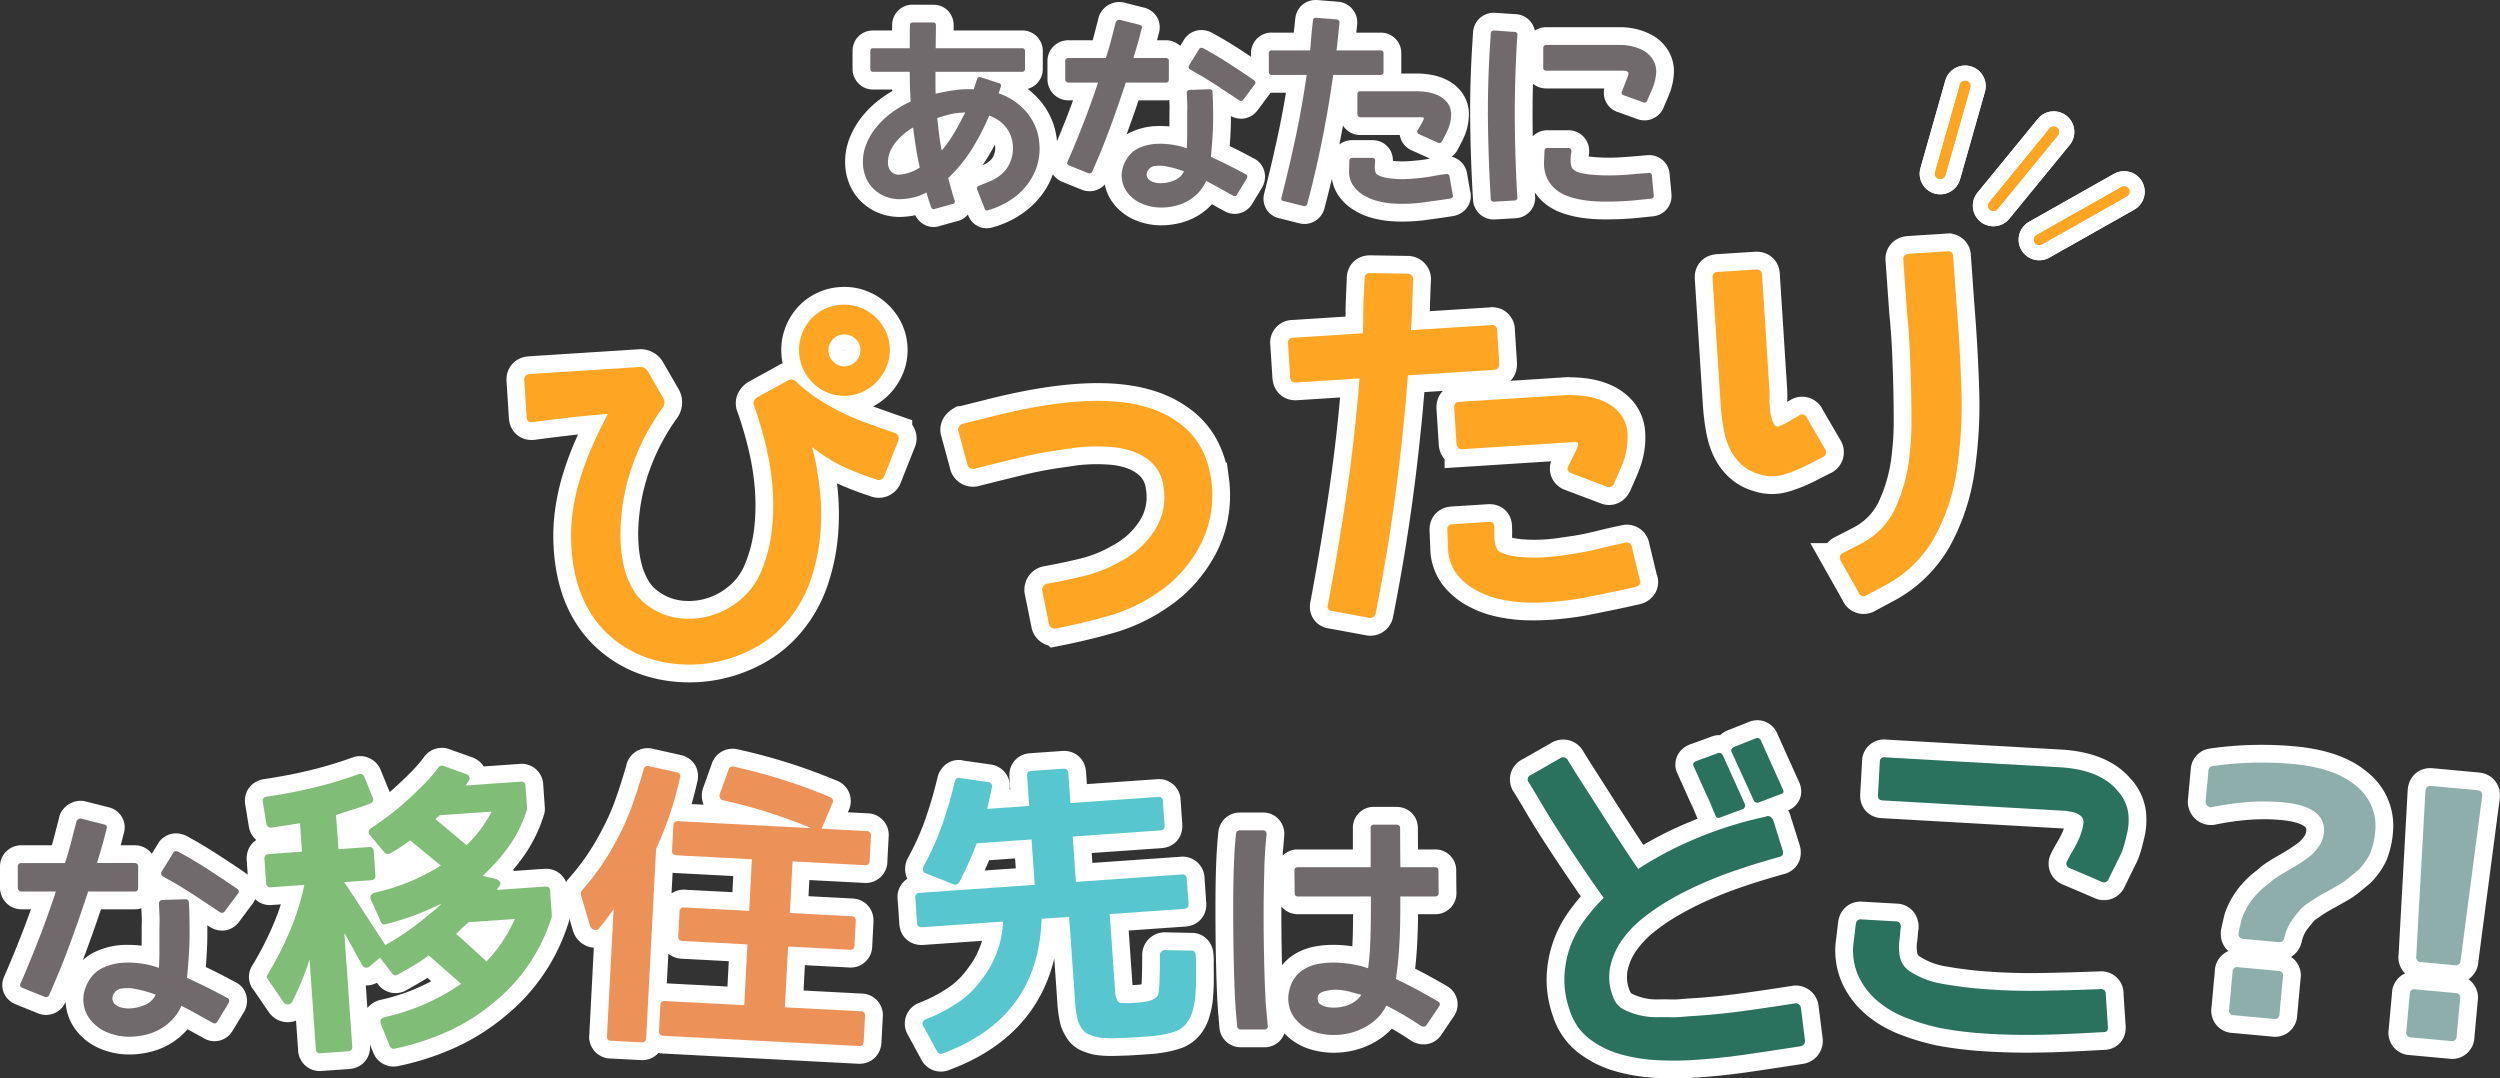 <svg xmlns="http://www.w3.org/2000/svg" width="492.744" height="212.547" viewBox="0 0 492.744 212.547">
  <rect x="0" y="0" width="492.744" height="212.547" fill="#333333" stroke="none"/>
  <g id="search_title" transform="translate(-200.782 -2952.626)">
    <g id="グループ_805" data-name="グループ 805">
      <g id="グループ_803" data-name="グループ 803">
        <path id="パス_1094" data-name="パス 1094" d="M377.834,3039.487l-2.751,6.928a1.12,1.12,0,0,1-1.626.684,53.236,53.236,0,0,1-6.662-2.586,31.771,31.771,0,0,1-5.942-3.794,58.047,58.047,0,0,1,1.531,8.613,45.1,45.1,0,0,1,.034,9.035,37.622,37.622,0,0,1-1.91,8.725,25.181,25.181,0,0,1-4.368,7.758,22.556,22.556,0,0,1-7.146,5.755,26.916,26.916,0,0,1-8.787,2.776,26.528,26.528,0,0,1-9.17-.358,22.125,22.125,0,0,1-8.368-3.71q-8.449-6.138-9.255-18.718a34.827,34.827,0,0,1,.241-7.021,41.832,41.832,0,0,1,1.495-6.7,57.925,57.925,0,0,1,2.42-6.435q1.393-3.138,3.014-6.218-1.736.111-3.9.322t-4.218.451q-2.054.242-3.818.462c-1.176.148-2.077.268-2.7.354q-1.291.229-1.371-1l-.463-7.231c-.049-.769.336-1.182,1.155-1.235l21.618-1.383a1.632,1.632,0,0,1,1.578.844l3.022,5.25a1.735,1.735,0,0,1-.029,1.817,45.383,45.383,0,0,0-5.771,10.787,41.81,41.81,0,0,0-2.521,11.667,34.945,34.945,0,0,0-.043,4.431,24.876,24.876,0,0,0,.66,4.64,16.509,16.509,0,0,0,1.69,4.284,10.112,10.112,0,0,0,3.046,3.361,13.009,13.009,0,0,0,6.217,2.434,15.643,15.643,0,0,0,6.423-.591,16.041,16.041,0,0,0,5.678-3.158,14.136,14.136,0,0,0,3.906-5.332,29.6,29.6,0,0,0,2.137-8.013,43.485,43.485,0,0,0,.191-8.36,52.968,52.968,0,0,0-1.3-8.411,78.1,78.1,0,0,0-2.323-7.946,1.142,1.142,0,0,1-.062-.976,1.953,1.953,0,0,1,.607-.729l5.96-3.284a1.377,1.377,0,0,1,1.83.245,29.385,29.385,0,0,0,4.357,3.425,46.96,46.96,0,0,0,4.631,2.607,49.134,49.134,0,0,0,4.925,2.081q2.564.922,5.384,1.905A1.114,1.114,0,0,1,377.834,3039.487Zm-1.685-18.4a8.368,8.368,0,0,1-.5,3.48,9.38,9.38,0,0,1-4.5,5.116,8.387,8.387,0,0,1-3.388.942,8.548,8.548,0,0,1-3.552-.5,8.948,8.948,0,0,1-2.945-1.771,9.2,9.2,0,0,1-2.062-2.736,8.754,8.754,0,0,1-.907-3.39,8.934,8.934,0,0,1,.462-3.55,9.252,9.252,0,0,1,1.7-2.977,8.513,8.513,0,0,1,2.7-2.095,8.935,8.935,0,0,1,3.462-.913,8.771,8.771,0,0,1,3.478.468,8.943,8.943,0,0,1,2.979,1.734,9.454,9.454,0,0,1,2.134,2.73A8.561,8.561,0,0,1,376.149,3021.083Zm-5.784.37a2.951,2.951,0,0,0-1.081-2.144,3.124,3.124,0,0,0-2.3-.761,3.094,3.094,0,0,0-2.91,3.307A3.162,3.162,0,0,0,365.12,3024a2.9,2.9,0,0,0,2.267.834,3.016,3.016,0,0,0,2.179-1.119A3.113,3.113,0,0,0,370.365,3021.453Z" fill="none" stroke="#fff" stroke-width="7"/>
        <path id="パス_1095" data-name="パス 1095" d="M429.038,3069.389a32.63,32.63,0,0,1-9.544,4.565q-5.026,1.447-10.475,2.522a1.174,1.174,0,0,1-1.515-.992l-1.274-6.306a1.2,1.2,0,0,1,1.064-1.521q3.73-.673,7.341-1.559a27.151,27.151,0,0,0,7.042-2.846,17.651,17.651,0,0,0,6.918-6.467,12.087,12.087,0,0,0,1.506-8.227,7.612,7.612,0,0,0-2.027-4.445,10.346,10.346,0,0,0-3.822-2.44,16.8,16.8,0,0,0-4.744-.967,37.153,37.153,0,0,0-4.72-.026q-1.592.1-2.885.3t-2.157.319a79.765,79.765,0,0,0-7.854,1.482q-3.9.939-7.754,1.912l-1.143.291a1.169,1.169,0,0,1-1.588-.989l-1.709-6.277a1.037,1.037,0,0,1,.085-.95,2.148,2.148,0,0,1,.686-.624l.144-.01,5.5-1.368.145-.01a.293.293,0,0,1,.212-.086q12.787-3.213,21.693-3.02t14.292,3.84q5.985,3.9,7.072,11.816a22.2,22.2,0,0,1-.065,6.356,20.612,20.612,0,0,1-1.871,5.928,25.777,25.777,0,0,1-3.542,5.344A24.843,24.843,0,0,1,429.038,3069.389Z" fill="none" stroke="#fff" stroke-width="7"/>
        <path id="パス_1096" data-name="パス 1096" d="M495.858,3017.709l.416,6.508q.08,1.228-1.006,1.3l-16.99,1.086q-.909,11.892-2.456,23.46t-3.906,23.479a1.052,1.052,0,0,1-1.179.874l-7.272-1.35q-1.239-.066-.951-1.246,2.112-11.241,3.73-22.27t2.491-22.337l-12.508.8q-1.084.071-1.163-1.158l-.416-6.508a.962.962,0,0,1,1.015-1.155l13.737-.878q.092-1.967.089-3.708t.094-3.635l.145-3.421c0-.774.411-1.14,1.237-1.1l7.266.116a1.094,1.094,0,0,1,1.091,1.163q-.129,2.553-.189,4.987t-.262,4.988L494.7,3016.7A.959.959,0,0,1,495.858,3017.709Zm26.539,42.658,1.582,6.578a.794.794,0,0,1-.05.91,1.381,1.381,0,0,1-.734.446q-2.648.606-5.227,1.134t-5.232,1.06q-2.655.46-5.327.7a49.586,49.586,0,0,1-5.358.2,29.012,29.012,0,0,1-5.3-.6,18.132,18.132,0,0,1-5.017-1.821,12.132,12.132,0,0,1-3.875-3.273,8.754,8.754,0,0,1-1.671-5.12l-.144-3.4q-.075-1.156,1.01-1.226l7.157-.457c.77-.05,1.134.315,1.087,1.091.027.434.032.9.015,1.378a8.033,8.033,0,0,0,.1,1.518,5.768,5.768,0,0,0,.329,1.177,1.234,1.234,0,0,0,.663.72,6.379,6.379,0,0,0,2.08.739,21.323,21.323,0,0,0,2.2.295,33.424,33.424,0,0,0,5.153,0q2.529-.2,5.112-.653a51.256,51.256,0,0,0,5.09-1.015q2.5-.63,5.079-1.159A.983.983,0,0,1,522.4,3060.367Zm-.864-22.595a13.976,13.976,0,0,1-.606,5.267q-.429,1.261-.967,2.493t-1.047,2.355q-.515,1.05-1.409.67l-7.067-2.669a.944.944,0,0,1-.527-1.417l1.415-2.851q.634-1.418.473-1.7a1.8,1.8,0,0,0-.882-.161l-.867.055-.724.046-20.315,1.3a.941.941,0,0,1-.855-.308,1.354,1.354,0,0,1-.3-.779l-.448-7.013q-.075-1.156,1.01-1.226l20.316-1.3a23.572,23.572,0,0,1,4,.108,14.082,14.082,0,0,1,3.986,1.014,8.947,8.947,0,0,1,3.193,2.264A6.883,6.883,0,0,1,521.533,3037.772Z" fill="none" stroke="#fff" stroke-width="7"/>
        <path id="パス_1097" data-name="パス 1097" d="M556.926,3035l3.589,6.159a1.061,1.061,0,0,1-.41,1.551q-.843.417-1.582.791t-1.371.705a29.407,29.407,0,0,1-4.74,1.937,8.107,8.107,0,0,1-5.162-.143,8.284,8.284,0,0,1-3.239-1.825,10.073,10.073,0,0,1-2.1-2.734,13.564,13.564,0,0,1-1.188-3.262,29.194,29.194,0,0,1-.586-3.484c-.1-.816-.176-1.623-.227-2.418s-.1-1.529-.142-2.2l-1.451-22.7q-.07-1.085,1.087-1.159l7.447-.477q1.155-.072,1.226,1.012l1.452,22.7c.019.289.029.651.033,1.087s-.005.872-.025,1.309c.027.433.056.88.085,1.337a6.068,6.068,0,0,0,.23,1.328q.537,2.725,1.73,2.067a17.1,17.1,0,0,0,1.9-.957l1.891-1.1A1,1,0,0,1,556.926,3035Zm28.817-31.823.72,10.116q.339,4.191.57,8.349t.354,8.36q.118,4.133-.14,8.032t-.823,7.566a39.6,39.6,0,0,1-4.493,13.172,24.086,24.086,0,0,1-9.889,9.381l-3.369,1.813a1.036,1.036,0,0,1-1.561-.555l-3.519-6.234a1.231,1.231,0,0,1-.164-.862.96.96,0,0,1,.573-.689l3.372-1.74a14.764,14.764,0,0,0,6.857-6.864,32.556,32.556,0,0,0,2.911-10.676,55.052,55.052,0,0,0,.386-6.449q.006-3.3-.08-6.928t-.251-7.317q-.164-3.692-.561-7.658l-.725-10.188q-.07-1.086,1.159-1.164l7.52-.481A.96.96,0,0,1,585.743,3003.178Z" fill="none" stroke="#fff" stroke-width="7"/>
      </g>
      <g id="グループ_804" data-name="グループ 804">
        <path id="パス_1098" data-name="パス 1098" d="M377.834,3039.487l-2.751,6.928a1.12,1.12,0,0,1-1.626.684,53.236,53.236,0,0,1-6.662-2.586,31.771,31.771,0,0,1-5.942-3.794,58.047,58.047,0,0,1,1.531,8.613,45.1,45.1,0,0,1,.034,9.035,37.622,37.622,0,0,1-1.91,8.725,25.181,25.181,0,0,1-4.368,7.758,22.556,22.556,0,0,1-7.146,5.755,26.916,26.916,0,0,1-8.787,2.776,26.528,26.528,0,0,1-9.17-.358,22.125,22.125,0,0,1-8.368-3.71q-8.449-6.138-9.255-18.718a34.827,34.827,0,0,1,.241-7.021,41.832,41.832,0,0,1,1.495-6.7,57.925,57.925,0,0,1,2.42-6.435q1.393-3.138,3.014-6.218-1.736.111-3.9.322t-4.218.451q-2.054.242-3.818.462c-1.176.148-2.077.268-2.7.354q-1.291.229-1.371-1l-.463-7.231c-.049-.769.336-1.182,1.155-1.235l21.618-1.383a1.632,1.632,0,0,1,1.578.844l3.022,5.25a1.735,1.735,0,0,1-.029,1.817,45.383,45.383,0,0,0-5.771,10.787,41.81,41.81,0,0,0-2.521,11.667,34.945,34.945,0,0,0-.043,4.431,24.876,24.876,0,0,0,.66,4.64,16.509,16.509,0,0,0,1.69,4.284,10.112,10.112,0,0,0,3.046,3.361,13.009,13.009,0,0,0,6.217,2.434,15.643,15.643,0,0,0,6.423-.591,16.041,16.041,0,0,0,5.678-3.158,14.136,14.136,0,0,0,3.906-5.332,29.6,29.6,0,0,0,2.137-8.013,43.485,43.485,0,0,0,.191-8.36,52.968,52.968,0,0,0-1.3-8.411,78.1,78.1,0,0,0-2.323-7.946,1.142,1.142,0,0,1-.062-.976,1.953,1.953,0,0,1,.607-.729l5.96-3.284a1.377,1.377,0,0,1,1.83.245,29.385,29.385,0,0,0,4.357,3.425,46.96,46.96,0,0,0,4.631,2.607,49.134,49.134,0,0,0,4.925,2.081q2.564.922,5.384,1.905A1.114,1.114,0,0,1,377.834,3039.487Zm-1.685-18.4a8.368,8.368,0,0,1-.5,3.48,9.38,9.38,0,0,1-4.5,5.116,8.387,8.387,0,0,1-3.388.942,8.548,8.548,0,0,1-3.552-.5,8.948,8.948,0,0,1-2.945-1.771,9.2,9.2,0,0,1-2.062-2.736,8.754,8.754,0,0,1-.907-3.39,8.934,8.934,0,0,1,.462-3.55,9.252,9.252,0,0,1,1.7-2.977,8.513,8.513,0,0,1,2.7-2.095,8.935,8.935,0,0,1,3.462-.913,8.771,8.771,0,0,1,3.478.468,8.943,8.943,0,0,1,2.979,1.734,9.454,9.454,0,0,1,2.134,2.73A8.561,8.561,0,0,1,376.149,3021.083Zm-5.784.37a2.951,2.951,0,0,0-1.081-2.144,3.124,3.124,0,0,0-2.3-.761,3.094,3.094,0,0,0-2.91,3.307A3.162,3.162,0,0,0,365.12,3024a2.9,2.9,0,0,0,2.267.834,3.016,3.016,0,0,0,2.179-1.119A3.113,3.113,0,0,0,370.365,3021.453Z" fill="#ffa524"/>
        <path id="パス_1099" data-name="パス 1099" d="M429.038,3069.389a32.63,32.63,0,0,1-9.544,4.565q-5.026,1.447-10.475,2.522a1.174,1.174,0,0,1-1.515-.992l-1.274-6.306a1.2,1.2,0,0,1,1.064-1.521q3.73-.673,7.341-1.559a27.151,27.151,0,0,0,7.042-2.846,17.651,17.651,0,0,0,6.918-6.467,12.087,12.087,0,0,0,1.506-8.227,7.612,7.612,0,0,0-2.027-4.445,10.346,10.346,0,0,0-3.822-2.44,16.8,16.8,0,0,0-4.744-.967,37.153,37.153,0,0,0-4.72-.026q-1.592.1-2.885.3t-2.157.319a79.765,79.765,0,0,0-7.854,1.482q-3.9.939-7.754,1.912l-1.143.291a1.169,1.169,0,0,1-1.588-.989l-1.709-6.277a1.037,1.037,0,0,1,.085-.95,2.148,2.148,0,0,1,.686-.624l.144-.01,5.5-1.368.145-.01a.293.293,0,0,1,.212-.086q12.787-3.213,21.693-3.02t14.292,3.84q5.985,3.9,7.072,11.816a22.2,22.2,0,0,1-.065,6.356,20.612,20.612,0,0,1-1.871,5.928,25.777,25.777,0,0,1-3.542,5.344A24.843,24.843,0,0,1,429.038,3069.389Z" fill="#ffa524"/>
        <path id="パス_1100" data-name="パス 1100" d="M495.858,3017.709l.416,6.508q.08,1.228-1.006,1.3l-16.99,1.086q-.909,11.892-2.456,23.46t-3.906,23.479a1.052,1.052,0,0,1-1.179.874l-7.272-1.35q-1.239-.066-.951-1.246,2.112-11.241,3.73-22.27t2.491-22.337l-12.508.8q-1.084.071-1.163-1.158l-.416-6.508a.962.962,0,0,1,1.015-1.155l13.737-.878q.092-1.967.089-3.708t.094-3.635l.145-3.421c0-.774.411-1.14,1.237-1.1l7.266.116a1.094,1.094,0,0,1,1.091,1.163q-.129,2.553-.189,4.987t-.262,4.988L494.7,3016.7A.959.959,0,0,1,495.858,3017.709Zm26.539,42.658,1.582,6.578a.794.794,0,0,1-.05.91,1.381,1.381,0,0,1-.734.446q-2.648.606-5.227,1.134t-5.232,1.06q-2.655.46-5.327.7a49.586,49.586,0,0,1-5.358.2,29.012,29.012,0,0,1-5.3-.6,18.132,18.132,0,0,1-5.017-1.821,12.132,12.132,0,0,1-3.875-3.273,8.754,8.754,0,0,1-1.671-5.12l-.144-3.4q-.075-1.156,1.01-1.226l7.157-.457c.77-.05,1.134.315,1.087,1.091.027.434.032.9.015,1.378a8.033,8.033,0,0,0,.1,1.518,5.768,5.768,0,0,0,.329,1.177,1.234,1.234,0,0,0,.663.72,6.379,6.379,0,0,0,2.08.739,21.323,21.323,0,0,0,2.2.295,33.424,33.424,0,0,0,5.153,0q2.529-.2,5.112-.653a51.256,51.256,0,0,0,5.09-1.015q2.5-.63,5.079-1.159A.983.983,0,0,1,522.4,3060.367Zm-.864-22.595a13.976,13.976,0,0,1-.606,5.267q-.429,1.261-.967,2.493t-1.047,2.355q-.515,1.05-1.409.67l-7.067-2.669a.944.944,0,0,1-.527-1.417l1.415-2.851q.634-1.418.473-1.7a1.8,1.8,0,0,0-.882-.161l-.867.055-.724.046-20.315,1.3a.941.941,0,0,1-.855-.308,1.354,1.354,0,0,1-.3-.779l-.448-7.013q-.075-1.156,1.01-1.226l20.316-1.3a23.572,23.572,0,0,1,4,.108,14.082,14.082,0,0,1,3.986,1.014,8.947,8.947,0,0,1,3.193,2.264A6.883,6.883,0,0,1,521.533,3037.772Z" fill="#ffa524"/>
        <path id="パス_1101" data-name="パス 1101" d="M556.926,3035l3.589,6.159a1.061,1.061,0,0,1-.41,1.551q-.843.417-1.582.791t-1.371.705a29.407,29.407,0,0,1-4.74,1.937,8.107,8.107,0,0,1-5.162-.143,8.284,8.284,0,0,1-3.239-1.825,10.073,10.073,0,0,1-2.1-2.734,13.564,13.564,0,0,1-1.188-3.262,29.194,29.194,0,0,1-.586-3.484c-.1-.816-.176-1.623-.227-2.418s-.1-1.529-.142-2.2l-1.451-22.7q-.07-1.085,1.087-1.159l7.447-.477q1.155-.072,1.226,1.012l1.452,22.7c.019.289.029.651.033,1.087s-.005.872-.025,1.309c.027.433.056.88.085,1.337a6.068,6.068,0,0,0,.23,1.328q.537,2.725,1.73,2.067a17.1,17.1,0,0,0,1.9-.957l1.891-1.1A1,1,0,0,1,556.926,3035Zm28.817-31.823.72,10.116q.339,4.191.57,8.349t.354,8.36q.118,4.133-.14,8.032t-.823,7.566a39.6,39.6,0,0,1-4.493,13.172,24.086,24.086,0,0,1-9.889,9.381l-3.369,1.813a1.036,1.036,0,0,1-1.561-.555l-3.519-6.234a1.231,1.231,0,0,1-.164-.862.96.96,0,0,1,.573-.689l3.372-1.74a14.764,14.764,0,0,0,6.857-6.864,32.556,32.556,0,0,0,2.911-10.676,55.052,55.052,0,0,0,.386-6.449q.006-3.3-.08-6.928t-.251-7.317q-.164-3.692-.561-7.658l-.725-10.188q-.07-1.086,1.159-1.164l7.52-.481A.96.96,0,0,1,585.743,3003.178Z" fill="#ffa524"/>
      </g>
    </g>
    <g id="グループ_808" data-name="グループ 808">
      <g id="グループ_806" data-name="グループ 806">
        <path id="パス_1102" data-name="パス 1102" d="M228.012,3123.372v4.193q0,.784-.691.784h-9.17q-1.7,5.206-3.548,10.229t-4.1,10.091a.671.671,0,0,1-.967.415l-4.331-1.751q-.691-.278-.369-.875,1.98-4.563,3.709-9.031t3.248-9.078h-6.773a.68.68,0,0,1-.53-.231.8.8,0,0,1-.207-.553v-4.146a.644.644,0,0,1,.207-.507.767.767,0,0,1,.53-.184h8.571q.506-1.521.921-3.041t.783-3l.554-2.12c0-.092.015-.137.045-.137a.894.894,0,0,1,.876-.461l4.516,1.152a.675.675,0,0,1,.483.276.538.538,0,0,1,.023.553q-.414,1.752-.9,3.433t-.991,3.341h7.419a.765.765,0,0,1,.484.161A.576.576,0,0,1,228.012,3123.372Zm17.832,26.956-2.211,3.641a.623.623,0,0,1-.968.23q-1.521-.829-3.041-1.682t-3.087-1.636a9.27,9.27,0,0,1-1.613,2.512,10.306,10.306,0,0,1-2.35,1.935,10.941,10.941,0,0,1-2.972,1.221,14.15,14.15,0,0,1-3.479.415,11.172,11.172,0,0,1-4.4-.945,8.138,8.138,0,0,1-3.249-2.557,6.455,6.455,0,0,1-.83-6.175,7.777,7.777,0,0,1,1.129-2.073,6.235,6.235,0,0,1,2.35-1.866,10.978,10.978,0,0,1,3.871-.968,18.847,18.847,0,0,1,5.737.576q.367.093.691.207a6.928,6.928,0,0,0,.691.207q.091-1.8.092-3.478v-3.341q0-1.152.023-2.073c.016-.615.007-1.137-.023-1.567l-.092-2.12c0-.521.245-.783.737-.783l4.424-.139a.652.652,0,0,1,.737.737l.092,2.075c0,.091.007.491.023,1.2s.023,1.613.023,2.719q0,1.982-.138,4.17t-.369,4.585q2.119.968,4.055,1.935t3.871,2.027a.525.525,0,0,1,.391.461A.918.918,0,0,1,245.844,3150.328Zm-14.376-1.659q-1.243-.46-2.4-.76t-2.258-.484a9.216,9.216,0,0,0-1.935.023,2.014,2.014,0,0,0-1.567.9,1.805,1.805,0,0,0-.369,1.174,1.54,1.54,0,0,0,.461.992,2.76,2.76,0,0,0,1.152.644,5.178,5.178,0,0,0,1.567.231,8.1,8.1,0,0,0,3.156-.668A3.9,3.9,0,0,0,231.468,3148.669Zm16.174-19.859-2.581,3.456q-.369.507-1.06.091l-1.751-1.2q-1.29-.831-2.58-1.7-1.061-.692-2.373-1.52t-2.466-1.475l-1.935-1.106a.648.648,0,0,1-.23-.967l2.212-3.595a.634.634,0,0,1,.921-.322h.093l1.889,1.059q1.288.738,2.649,1.59t2.557,1.636l1.037.691c.323.215.606.4.853.553l.553.415.276.138,1.8,1.244A.622.622,0,0,1,247.642,3128.81Z" fill="none" stroke="#fff" stroke-linejoin="round" stroke-width="7"/>
        <path id="パス_1103" data-name="パス 1103" d="M260.306,3120.489l-.393-5.606-2.757.427q-1.365.213-2.817.431a.778.778,0,0,1-.654-.13.916.916,0,0,1-.392-.559l-.714-4.352q-.18-.868.748-1.05,4.647-.678,9.179-1.757a81.572,81.572,0,0,0,8.939-2.679.875.875,0,0,1,1.155.564l1.629,3.994a.815.815,0,0,1-.444,1.206q-1.428.57-3.122,1.1t-3.643,1.2l.47,6.716,5.957-.417a.829.829,0,0,1,1,.869l.331,4.731q.061.877-.873.942l-5.315.371q1.369,1.961,3.344,5.02t4.8,7.382a52.779,52.779,0,0,0,8.674-6.065q.888-.706,1.5-1.25a10.251,10.251,0,0,0,.879-.853,52.991,52.991,0,0,1-10.985,4.054.73.73,0,0,1-.975-.518l-1.946-4.324a.862.862,0,0,1,0-.823,1.133,1.133,0,0,1,.668-.515,41.443,41.443,0,0,0,13.123-5.378q-.933-.757-2.426-1.973t-3.615-3a32.626,32.626,0,0,1-3.929,2.564.875.875,0,0,1-1.126-.156l-2.881-3.438a.787.787,0,0,1-.229-.746,1.049,1.049,0,0,1,.539-.684,57.352,57.352,0,0,0,6.908-5.3q1.875-1.715,3.465-3.323a30.283,30.283,0,0,0,2.823-3.279.789.789,0,0,1,.976-.3l4.394,1.572a1.064,1.064,0,0,1,.684.539.741.741,0,0,1-.118.829,3.561,3.561,0,0,1-.316.521,3.922,3.922,0,0,0-.265.4l10.863-.76a.775.775,0,0,1,.937.814l.315,4.5a.344.344,0,0,1-.042.239,25.247,25.247,0,0,1-3.333,6.894,35.793,35.793,0,0,1-5.384,6.1l2.627.637a1.476,1.476,0,0,1,.773.563.607.607,0,0,1-.037.736,4.092,4.092,0,0,1-.265.4q-.16.218-.32.463l9.579-.67c.583-.041.9.251.941.873l.343,4.906a.341.341,0,0,1-.042.238,35,35,0,0,1-11.384,16.819,39.8,39.8,0,0,1-8.908,5.64,50.059,50.059,0,0,1-10.644,3.474.8.8,0,0,1-.975-.519l-1.775-4.4a.973.973,0,0,1,.032-.794,1.1,1.1,0,0,1,.7-.489,42.272,42.272,0,0,0,15.093-6.573q-2.129-1.905-3.691-3.263t-2.687-2.336a31.045,31.045,0,0,1-2.971,2q-1.521.9-3.1,1.772a.781.781,0,0,1-1.13-.215l-2.39-3.119-2.05,1.728a1.068,1.068,0,0,1-.864.237.894.894,0,0,1-.629-.6q-.666-1.128-1.508-2.683t-1.979-3.53l1.565,22.369q.06.876-.874.941l-5.373.376a.775.775,0,0,1-.937-.814l-1.234-17.639a56.917,56.917,0,0,1-3.412,8.279,1,1,0,0,1-1.756.065l-3.072-4.481a.637.637,0,0,1-.061-.877,66.165,66.165,0,0,0,4.542-8.915,49.892,49.892,0,0,0,2.73-8.79l-6.6.462a.776.776,0,0,1-.937-.814l-.331-4.732c-.044-.622.227-.955.811-1Zm27.141-7.179c-.442.382-.682.595-.718.636l-.109.125q.5.435,2,1.68t4.116,3.469a25.521,25.521,0,0,0,4.936-6.625Zm5.7,21.082q-.389.321-.966.86t-1.348,1.3l-.054.062a.167.167,0,0,1-.113.067q1,.87,2.5,2.231t3.512,3.218a29.86,29.86,0,0,0,5.577-8.372Z" fill="none" stroke="#fff" stroke-linejoin="round" stroke-width="7"/>
        <path id="パス_1104" data-name="パス 1104" d="M328.137,3157.239a.776.776,0,0,1-.924.831l-5.963-.312a.776.776,0,0,1-.831-.923l1.311-25.024q-.759,1.074-1.453,2t-1.319,1.662a.957.957,0,0,1-1.106.411,1.233,1.233,0,0,1-.8-.864l-1.792-6.074a1.357,1.357,0,0,1,.157-.754,49.4,49.4,0,0,0,7.306-10.757,44.655,44.655,0,0,0,2.663-6.075q1.168-3.279,2.245-7.034a.812.812,0,0,1,1.034-.708l5.447,1.223q.929.167.708,1.034a69.475,69.475,0,0,1-4.724,14.058Zm42.313-5.287a.777.777,0,0,1,.831.924l-.263,5.028q-.05.935-.926.889l-38.589-2.022q-.877-.047-.828-.982l.263-5.027a.776.776,0,0,1,.923-.831l15.611.817.628-11.985-12.746-.668q-.936-.049-.889-.927l.251-4.794a.829.829,0,0,1,.985-.887l12.746.668.533-10.173-14.851-.778q-.936-.05-.889-.927l.26-4.969q.047-.876.981-.829l26.194,1.374q-3.844-1.609-8.168-3.008t-9.192-2.475a.947.947,0,0,1-.62-.473,1.2,1.2,0,0,1-.014-.85l1.716-4.776a.807.807,0,0,1,1.025-.533,108.928,108.928,0,0,1,18.917,5.975.819.819,0,0,1,.523,1.2l-2.14,5.047,8.887.466a.776.776,0,0,1,.831.923l-.261,4.969a.776.776,0,0,1-.923.831l-14.266-.747-.533,10.173,12.161.638q.877.045.828.981l-.251,4.794a.776.776,0,0,1-.923.831l-12.161-.636-.629,11.985Z" fill="none" stroke="#fff" stroke-linejoin="round" stroke-width="7"/>
        <path id="パス_1105" data-name="パス 1105" d="M382.786,3154.905a.943.943,0,0,1-.118-.842.9.9,0,0,1,.608-.542,32.262,32.262,0,0,0,6.37-3.322,18.466,18.466,0,0,0,4.7-4.612,19.816,19.816,0,0,0,4.138-11.323l-15.944,1.114q-.936.066-1-.811l-.347-4.963a.826.826,0,0,1,.869-1l22.661-1.585-.625-8.937-10.8.756q-.7,1.809-1.557,3.748t-1.9,3.947a.891.891,0,0,1-1.147.374l-5.432-2.144a.8.8,0,0,1-.54-.578,1.01,1.01,0,0,1,.091-.8,53.766,53.766,0,0,0,3.656-8.15,84.244,84.244,0,0,0,2.509-8.6,1.07,1.07,0,0,1,.371-.584.59.59,0,0,1,.64-.074l5.513.789a.828.828,0,0,1,.779,1.06q-.391,1.965-.937,4.233l8.294-.581-.412-5.9q-.066-.935.81-1l6.366-.445q.876-.062.942.873l.412,5.9,17.288-1.209a.777.777,0,0,1,.938.815l.334,4.79q.066.935-.81.995l-17.288,1.209.625,8.936,20.85-1.458a.828.828,0,0,1,1,.869l.347,4.964c.041.584-.251.9-.873.942l-14.66,1.025,1.058,15.127a3.635,3.635,0,0,0,.207,1.277c.049.154.1.286.145.4a2.188,2.188,0,0,0,.138.284.742.742,0,0,0,.616.426l.117-.008a1.217,1.217,0,0,0,.471.025l.117-.008a2.11,2.11,0,0,0,.53.022l.117-.008a3.525,3.525,0,0,0,.763,0l1.343-.094q3.33-.233,3.886-1.5.393-1.081.392-7.833a.953.953,0,0,1,.986-1.008l5.172.108q.818-.057.887.936l.047.671a6.89,6.89,0,0,1,0,.852q.018,1.935.018,2.757.014,1.056-.035,2.027t-.109,1.8a13.878,13.878,0,0,1-.559,2.915,6.22,6.22,0,0,1-.917,2,4.4,4.4,0,0,1-1.37,1.387,4.172,4.172,0,0,1-.9.5q-.458.177-1.033.336a18.308,18.308,0,0,1-2.72.541,13.188,13.188,0,0,1-1.4.158l-2.278.159q-1.11.078-2.25.128t-2.372.078a19.158,19.158,0,0,1-3.179-.13,8.7,8.7,0,0,1-2.28-.722,2.992,2.992,0,0,1-1.266-1.319,4.865,4.865,0,0,1-.786-2,20.068,20.068,0,0,1-.383-2.966l-1.172-16.762-5.432.379q-.625,19.589-19.508,26.543a.824.824,0,0,1-1.084-.394Z" fill="none" stroke="#fff" stroke-linejoin="round" stroke-width="7"/>
        <path id="パス_1106" data-name="パス 1106" d="M450.426,3152.264l.231,2.58a.611.611,0,0,1-.692.691H445.4a.7.7,0,0,1-.783-.645l-.185-2.212q-.185-2.027-.3-4.838t-.185-5.99q-.069-3.18-.092-6.52t0-6.382q.023-3.041.115-5.576t.23-4.192l.185-2.166a.851.851,0,0,1,.253-.553.775.775,0,0,1,.53-.185h4.562a.6.6,0,0,1,.53.231.867.867,0,0,1,.161.507l-.23,2.673q-.138,1.566-.207,4.008t-.116,5.414q-.046,2.973-.023,6.244t.092,6.381q.071,3.113.185,5.853T450.426,3152.264Zm34.006-1.29-2.488,3.685a.7.7,0,0,1-.922.231.188.188,0,0,1-.138-.046l-1.843-1.2q-1.2-.738-2.488-1.475t-2.535-1.336a9.186,9.186,0,0,1-2.6,3.2,11.983,11.983,0,0,1-3.571,1.913,13.009,13.009,0,0,1-3.986.668,12.094,12.094,0,0,1-3.8-.53,8.07,8.07,0,0,1-4.4-3.2,6.612,6.612,0,0,1-.714-5.231,6.241,6.241,0,0,1,3.133-4.146,8.152,8.152,0,0,1,2.558-.9,16.16,16.16,0,0,1,2.88-.254,21.73,21.73,0,0,1,2.856.185,22.5,22.5,0,0,1,2.488.461,6.923,6.923,0,0,1,.807.23c.26.092.514.169.76.231a51.485,51.485,0,0,0,.438-5.207q.114-2.949.115-6.774v-2.166H456.6q-.645,0-.645-.737l-.045-4.331a.61.61,0,0,1,.69-.691h14.331v-7.7a.611.611,0,0,1,.691-.69H476q.738,0,.738.69l.046,7.7H483.6a.611.611,0,0,1,.692.691l.046,4.331a.651.651,0,0,1-.738.737h-6.819v2.074q0,4.608-.23,8.064t-.645,6.128q2.211,1.061,4.192,2.12t4.1,2.3l.138.092A.619.619,0,0,1,484.432,3150.974Zm-15.344-2.258q-1.245-.369-2.534-.692a10.854,10.854,0,0,0-2.627-.322c-.123,0-.261.008-.414.023s-.308.023-.461.023c-.155.03-.331.069-.53.115s-.392.085-.576.116q-1.152.275-1.383.92a2.216,2.216,0,0,0,.046,1.2q.184.509,1.244.876a6.354,6.354,0,0,0,1.959.253,8.481,8.481,0,0,0,2.05-.3,6.228,6.228,0,0,0,1.866-.852A4.782,4.782,0,0,0,469.088,3148.716Z" fill="none" stroke="#fff" stroke-linejoin="round" stroke-width="7"/>
      </g>
      <g id="グループ_807" data-name="グループ 807">
        <path id="パス_1107" data-name="パス 1107" d="M228.012,3123.372v4.193q0,.784-.691.784h-9.17q-1.7,5.206-3.548,10.229t-4.1,10.091a.671.671,0,0,1-.967.415l-4.331-1.751q-.691-.278-.369-.875,1.98-4.563,3.709-9.031t3.248-9.078h-6.773a.68.68,0,0,1-.53-.231.8.8,0,0,1-.207-.553v-4.146a.644.644,0,0,1,.207-.507.767.767,0,0,1,.53-.184h8.571q.506-1.521.921-3.041t.783-3l.554-2.12c0-.092.015-.137.045-.137a.894.894,0,0,1,.876-.461l4.516,1.152a.675.675,0,0,1,.483.276.538.538,0,0,1,.023.553q-.414,1.752-.9,3.433t-.991,3.341h7.419a.765.765,0,0,1,.484.161A.576.576,0,0,1,228.012,3123.372Zm17.832,26.956-2.211,3.641a.623.623,0,0,1-.968.23q-1.521-.829-3.041-1.682t-3.087-1.636a9.27,9.27,0,0,1-1.613,2.512,10.306,10.306,0,0,1-2.35,1.935,10.941,10.941,0,0,1-2.972,1.221,14.15,14.15,0,0,1-3.479.415,11.172,11.172,0,0,1-4.4-.945,8.138,8.138,0,0,1-3.249-2.557,6.455,6.455,0,0,1-.83-6.175,7.777,7.777,0,0,1,1.129-2.073,6.235,6.235,0,0,1,2.35-1.866,10.978,10.978,0,0,1,3.871-.968,18.847,18.847,0,0,1,5.737.576q.367.093.691.207a6.928,6.928,0,0,0,.691.207q.091-1.8.092-3.478v-3.341q0-1.152.023-2.073c.016-.615.007-1.137-.023-1.567l-.092-2.12c0-.521.245-.783.737-.783l4.424-.139a.652.652,0,0,1,.737.737l.092,2.075c0,.091.007.491.023,1.2s.023,1.613.023,2.719q0,1.982-.138,4.17t-.369,4.585q2.119.968,4.055,1.935t3.871,2.027a.525.525,0,0,1,.391.461A.918.918,0,0,1,245.844,3150.328Zm-14.376-1.659q-1.243-.46-2.4-.76t-2.258-.484a9.216,9.216,0,0,0-1.935.023,2.014,2.014,0,0,0-1.567.9,1.805,1.805,0,0,0-.369,1.174,1.54,1.54,0,0,0,.461.992,2.76,2.76,0,0,0,1.152.644,5.178,5.178,0,0,0,1.567.231,8.1,8.1,0,0,0,3.156-.668A3.9,3.9,0,0,0,231.468,3148.669Zm16.174-19.859-2.581,3.456q-.369.507-1.06.091l-1.751-1.2q-1.29-.831-2.58-1.7-1.061-.692-2.373-1.52t-2.466-1.475l-1.935-1.106a.648.648,0,0,1-.23-.967l2.212-3.595a.634.634,0,0,1,.921-.322h.093l1.889,1.059q1.288.738,2.649,1.59t2.557,1.636l1.037.691c.323.215.606.4.853.553l.553.415.276.138,1.8,1.244A.622.622,0,0,1,247.642,3128.81Z" fill="#716a6c"/>
        <path id="パス_1108" data-name="パス 1108" d="M260.306,3120.489l-.393-5.606-2.757.427q-1.365.213-2.817.431a.778.778,0,0,1-.654-.13.916.916,0,0,1-.392-.559l-.714-4.352q-.18-.868.748-1.05,4.647-.678,9.179-1.757a81.572,81.572,0,0,0,8.939-2.679.875.875,0,0,1,1.155.564l1.629,3.994a.815.815,0,0,1-.444,1.206q-1.428.57-3.122,1.1t-3.643,1.2l.47,6.716,5.957-.417a.829.829,0,0,1,1,.869l.331,4.731q.061.877-.873.942l-5.315.371q1.369,1.961,3.344,5.02t4.8,7.382a52.779,52.779,0,0,0,8.674-6.065q.888-.706,1.5-1.25a10.251,10.251,0,0,0,.879-.853,52.991,52.991,0,0,1-10.985,4.054.73.73,0,0,1-.975-.518l-1.946-4.324a.862.862,0,0,1,0-.823,1.133,1.133,0,0,1,.668-.515,41.443,41.443,0,0,0,13.123-5.378q-.933-.757-2.426-1.973t-3.615-3a32.626,32.626,0,0,1-3.929,2.564.875.875,0,0,1-1.126-.156l-2.881-3.438a.787.787,0,0,1-.229-.746,1.049,1.049,0,0,1,.539-.684,57.352,57.352,0,0,0,6.908-5.3q1.875-1.715,3.465-3.323a30.283,30.283,0,0,0,2.823-3.279.789.789,0,0,1,.976-.3l4.394,1.572a1.064,1.064,0,0,1,.684.539.741.741,0,0,1-.118.829,3.561,3.561,0,0,1-.316.521,3.922,3.922,0,0,0-.265.4l10.863-.76a.775.775,0,0,1,.937.814l.315,4.5a.344.344,0,0,1-.042.239,25.247,25.247,0,0,1-3.333,6.894,35.793,35.793,0,0,1-5.384,6.1l2.627.637a1.476,1.476,0,0,1,.773.563.607.607,0,0,1-.037.736,4.092,4.092,0,0,1-.265.4q-.16.218-.32.463l9.579-.67c.583-.041.9.251.941.873l.343,4.906a.341.341,0,0,1-.042.238,35,35,0,0,1-11.384,16.819,39.8,39.8,0,0,1-8.908,5.64,50.059,50.059,0,0,1-10.644,3.474.8.8,0,0,1-.975-.519l-1.775-4.4a.973.973,0,0,1,.032-.794,1.1,1.1,0,0,1,.7-.489,42.272,42.272,0,0,0,15.093-6.573q-2.129-1.905-3.691-3.263t-2.687-2.336a31.045,31.045,0,0,1-2.971,2q-1.521.9-3.1,1.772a.781.781,0,0,1-1.13-.215l-2.39-3.119-2.05,1.728a1.068,1.068,0,0,1-.864.237.894.894,0,0,1-.629-.6q-.666-1.128-1.508-2.683t-1.979-3.53l1.565,22.369q.06.876-.874.941l-5.373.376a.775.775,0,0,1-.937-.814l-1.234-17.639a56.917,56.917,0,0,1-3.412,8.279,1,1,0,0,1-1.756.065l-3.072-4.481a.637.637,0,0,1-.061-.877,66.165,66.165,0,0,0,4.542-8.915,49.892,49.892,0,0,0,2.73-8.79l-6.6.462a.776.776,0,0,1-.937-.814l-.331-4.732c-.044-.622.227-.955.811-1Zm27.141-7.179c-.442.382-.682.595-.718.636l-.109.125q.5.435,2,1.68t4.116,3.469a25.521,25.521,0,0,0,4.936-6.625Zm5.7,21.082q-.389.321-.966.86t-1.348,1.3l-.054.062a.167.167,0,0,1-.113.067q1,.87,2.5,2.231t3.512,3.218a29.86,29.86,0,0,0,5.577-8.372Z" fill="#80bd77"/>
        <path id="パス_1109" data-name="パス 1109" d="M328.137,3157.239a.776.776,0,0,1-.924.831l-5.963-.312a.776.776,0,0,1-.831-.923l1.311-25.024q-.759,1.074-1.453,2t-1.319,1.662a.957.957,0,0,1-1.106.411,1.233,1.233,0,0,1-.8-.864l-1.792-6.074a1.357,1.357,0,0,1,.157-.754,49.4,49.4,0,0,0,7.306-10.757,44.655,44.655,0,0,0,2.663-6.075q1.168-3.279,2.245-7.034a.812.812,0,0,1,1.034-.708l5.447,1.223q.929.167.708,1.034a69.475,69.475,0,0,1-4.724,14.058Zm42.313-5.287a.777.777,0,0,1,.831.924l-.263,5.028q-.05.935-.926.889l-38.589-2.022q-.877-.047-.828-.982l.263-5.027a.776.776,0,0,1,.923-.831l15.611.817.628-11.985-12.746-.668q-.936-.049-.889-.927l.251-4.794a.829.829,0,0,1,.985-.887l12.746.668.533-10.173-14.851-.778q-.936-.05-.889-.927l.26-4.969q.047-.876.981-.829l26.194,1.374q-3.844-1.609-8.168-3.008t-9.192-2.475a.947.947,0,0,1-.62-.473,1.2,1.2,0,0,1-.014-.85l1.716-4.776a.807.807,0,0,1,1.025-.533,108.928,108.928,0,0,1,18.917,5.975.819.819,0,0,1,.523,1.2l-2.14,5.047,8.887.466a.776.776,0,0,1,.831.923l-.261,4.969a.776.776,0,0,1-.923.831l-14.266-.747-.533,10.173,12.161.638q.877.045.828.981l-.251,4.794a.776.776,0,0,1-.923.831l-12.161-.636-.629,11.985Z" fill="#ec9157"/>
        <path id="パス_1110" data-name="パス 1110" d="M382.786,3154.905a.943.943,0,0,1-.118-.842.9.9,0,0,1,.608-.542,32.262,32.262,0,0,0,6.37-3.322,18.466,18.466,0,0,0,4.7-4.612,19.816,19.816,0,0,0,4.138-11.323l-15.944,1.114q-.936.066-1-.811l-.347-4.963a.826.826,0,0,1,.869-1l22.661-1.585-.625-8.937-10.8.756q-.7,1.809-1.557,3.748t-1.9,3.947a.891.891,0,0,1-1.147.374l-5.432-2.144a.8.8,0,0,1-.54-.578,1.01,1.01,0,0,1,.091-.8,53.766,53.766,0,0,0,3.656-8.15,84.244,84.244,0,0,0,2.509-8.6,1.07,1.07,0,0,1,.371-.584.59.59,0,0,1,.64-.074l5.513.789a.828.828,0,0,1,.779,1.06q-.391,1.965-.937,4.233l8.294-.581-.412-5.9q-.066-.935.81-1l6.366-.445q.876-.062.942.873l.412,5.9,17.288-1.209a.777.777,0,0,1,.938.815l.334,4.79q.066.935-.81.995l-17.288,1.209.625,8.936,20.85-1.458a.828.828,0,0,1,1,.869l.347,4.964c.041.584-.251.9-.873.942l-14.66,1.025,1.058,15.127a3.635,3.635,0,0,0,.207,1.277c.049.154.1.286.145.4a2.188,2.188,0,0,0,.138.284.742.742,0,0,0,.616.426l.117-.008a1.217,1.217,0,0,0,.471.025l.117-.008a2.11,2.11,0,0,0,.53.022l.117-.008a3.525,3.525,0,0,0,.763,0l1.343-.094q3.33-.233,3.886-1.5.393-1.081.392-7.833a.953.953,0,0,1,.986-1.008l5.172.108q.818-.057.887.936l.047.671a6.89,6.89,0,0,1,0,.852q.018,1.935.018,2.757.014,1.056-.035,2.027t-.109,1.8a13.878,13.878,0,0,1-.559,2.915,6.22,6.22,0,0,1-.917,2,4.4,4.4,0,0,1-1.37,1.387,4.172,4.172,0,0,1-.9.5q-.458.177-1.033.336a18.308,18.308,0,0,1-2.72.541,13.188,13.188,0,0,1-1.4.158l-2.278.159q-1.11.078-2.25.128t-2.372.078a19.158,19.158,0,0,1-3.179-.13,8.7,8.7,0,0,1-2.28-.722,2.992,2.992,0,0,1-1.266-1.319,4.865,4.865,0,0,1-.786-2,20.068,20.068,0,0,1-.383-2.966l-1.172-16.762-5.432.379q-.625,19.589-19.508,26.543a.824.824,0,0,1-1.084-.394Z" fill="#57c6ce"/>
        <path id="パス_1111" data-name="パス 1111" d="M450.426,3152.264l.231,2.58a.611.611,0,0,1-.692.691H445.4a.7.7,0,0,1-.783-.645l-.185-2.212q-.185-2.027-.3-4.838t-.185-5.99q-.069-3.18-.092-6.52t0-6.382q.023-3.041.115-5.576t.23-4.192l.185-2.166a.851.851,0,0,1,.253-.553.775.775,0,0,1,.53-.185h4.562a.6.6,0,0,1,.53.231.867.867,0,0,1,.161.507l-.23,2.673q-.138,1.566-.207,4.008t-.116,5.414q-.046,2.973-.023,6.244t.092,6.381q.071,3.113.185,5.853T450.426,3152.264Zm34.006-1.29-2.488,3.685a.7.7,0,0,1-.922.231.188.188,0,0,1-.138-.046l-1.843-1.2q-1.2-.738-2.488-1.475t-2.535-1.336a9.186,9.186,0,0,1-2.6,3.2,11.983,11.983,0,0,1-3.571,1.913,13.009,13.009,0,0,1-3.986.668,12.094,12.094,0,0,1-3.8-.53,8.07,8.07,0,0,1-4.4-3.2,6.612,6.612,0,0,1-.714-5.231,6.241,6.241,0,0,1,3.133-4.146,8.152,8.152,0,0,1,2.558-.9,16.16,16.16,0,0,1,2.88-.254,21.73,21.73,0,0,1,2.856.185,22.5,22.5,0,0,1,2.488.461,6.923,6.923,0,0,1,.807.23c.26.092.514.169.76.231a51.485,51.485,0,0,0,.438-5.207q.114-2.949.115-6.774v-2.166H456.6q-.645,0-.645-.737l-.045-4.331a.61.61,0,0,1,.69-.691h14.331v-7.7a.611.611,0,0,1,.691-.69H476q.738,0,.738.69l.046,7.7H483.6a.611.611,0,0,1,.692.691l.046,4.331a.651.651,0,0,1-.738.737h-6.819v2.074q0,4.608-.23,8.064t-.645,6.128q2.211,1.061,4.192,2.12t4.1,2.3l.138.092A.619.619,0,0,1,484.432,3150.974Zm-15.344-2.258q-1.245-.369-2.534-.692a10.854,10.854,0,0,0-2.627-.322c-.123,0-.261.008-.414.023s-.308.023-.461.023c-.155.03-.331.069-.53.115s-.392.085-.576.116q-1.152.275-1.383.92a2.216,2.216,0,0,0,.046,1.2q.184.509,1.244.876a6.354,6.354,0,0,0,1.959.253,8.481,8.481,0,0,0,2.05-.3,6.228,6.228,0,0,0,1.866-.852A4.782,4.782,0,0,0,469.088,3148.716Z" fill="#716a6c"/>
      </g>
    </g>
    <g id="グループ_811" data-name="グループ 811">
      <g id="グループ_809" data-name="グループ 809">
        <path id="パス_1112" data-name="パス 1112" d="M405.62,2980.764a11.238,11.238,0,0,1-.456,4.58,12,12,0,0,1-2.082,3.886,13.517,13.517,0,0,1-3.331,2.955,15.86,15.86,0,0,1-4.2,1.864q-.555.237-.714-.358l-1.467-3.727c-.079-.37.026-.608.318-.714q1.109-.437,2.121-.853a9.073,9.073,0,0,0,1.864-1.031,6.779,6.779,0,0,0,1.487-1.467,6.451,6.451,0,0,0,.991-2.082,6.917,6.917,0,0,0-.455-5.116,6.448,6.448,0,0,0-1.587-1.963,7.512,7.512,0,0,0-2.359-1.328,46.783,46.783,0,0,1-3.549,6.82,29.9,29.9,0,0,1-4.383,5.355l-.079.079-.079.039q.316,1.112.614,2.221t.655,2.181a.689.689,0,0,1,0,.457.407.407,0,0,1-.357.257l-3.569.992a.4.4,0,0,1-.437-.02.733.733,0,0,1-.277-.377q-.238-.675-.476-1.408t-.436-1.447a9.911,9.911,0,0,1-2.261.912,12.883,12.883,0,0,1-2.577.4,7.581,7.581,0,0,1-2.875-.377,7.293,7.293,0,0,1-2.38-1.347,6.541,6.541,0,0,1-1.665-2.162,7.623,7.623,0,0,1-.734-2.736,9.266,9.266,0,0,1,.6-4.1,12.844,12.844,0,0,1,2.082-3.53,16.242,16.242,0,0,1,3.034-2.836,21,21,0,0,1,3.41-2.022.322.322,0,0,1,.238-.079v-.437q-.079-1.308-.119-2.736t-.04-2.736h-7.257a.449.449,0,0,1-.376-.179.649.649,0,0,1-.139-.416v-3.45c0-.4.171-.595.515-.595h7.257v-2.261q0-1.071.04-2.26a.49.49,0,0,1,.555-.555h4.045c.343,0,.516.185.516.555q0,1.189-.02,2.26t-.02,2.261H402.21a.526.526,0,0,1,.6.595v3.45a.526.526,0,0,1-.6.595H385.158v2.161q0,1.131.039,2.161,1.863-.435,3.688-.693a21.1,21.1,0,0,1,3.807-.179.079.079,0,0,1,.02-.06.078.078,0,0,0,.02-.059l.634-1.9a.521.521,0,0,1,.714-.356l3.648,1.189a.488.488,0,0,1,.318.674l-.436,1.309a12.366,12.366,0,0,1,5.512,3.727A10.623,10.623,0,0,1,405.62,2980.764Zm-23.556,4.878q-.436-1.943-.753-3.927t-.555-3.965a12.316,12.316,0,0,0-1.944,1.388,11.693,11.693,0,0,0-1.586,1.665,7.48,7.48,0,0,0-1.051,1.824,5.246,5.246,0,0,0-.377,1.943v.358a2.561,2.561,0,0,0,.655,1.546,2.064,2.064,0,0,0,1.765.555A8.337,8.337,0,0,0,382.064,2985.642Zm8.963-10.867-.952.079a12.736,12.736,0,0,0-2.28.358q-1.092.276-2.28.674.157,1.626.356,3.212t.516,3.173a23.056,23.056,0,0,0,2.478-3.47Q390,2976.878,391.027,2974.775Z" fill="none" stroke="#fff" stroke-linejoin="round" stroke-width="7"/>
        <path id="パス_1113" data-name="パス 1113" d="M431.159,2964.623v3.609q0,.675-.6.674h-7.891q-1.469,4.484-3.054,8.8t-3.529,8.685a.579.579,0,0,1-.833.357l-3.728-1.507q-.594-.239-.317-.754,1.7-3.925,3.192-7.772t2.8-7.813h-5.829a.585.585,0,0,1-.457-.2.687.687,0,0,1-.178-.476v-3.569a.555.555,0,0,1,.178-.436.663.663,0,0,1,.457-.159h7.375q.436-1.31.794-2.617t.674-2.578l.476-1.824c0-.079.013-.119.039-.119a.774.774,0,0,1,.754-.4l3.886.991a.592.592,0,0,1,.417.239.466.466,0,0,1,.02.475q-.357,1.509-.774,2.955t-.852,2.875h6.384a.657.657,0,0,1,.417.139A.494.494,0,0,1,431.159,2964.623Zm15.347,23.2-1.9,3.133a.535.535,0,0,1-.833.2q-1.309-.713-2.617-1.447T438.5,2988.3a7.942,7.942,0,0,1-1.388,2.162,8.881,8.881,0,0,1-2.023,1.665,9.418,9.418,0,0,1-2.558,1.051,12.147,12.147,0,0,1-2.994.357,9.625,9.625,0,0,1-3.787-.813,7.012,7.012,0,0,1-2.8-2.2,5.557,5.557,0,0,1-.714-5.315,6.654,6.654,0,0,1,.972-1.784,5.369,5.369,0,0,1,2.022-1.607,9.481,9.481,0,0,1,3.331-.833,16.227,16.227,0,0,1,4.938.5,6.186,6.186,0,0,1,.6.178q.276.1.594.178.08-1.547.08-2.994v-2.875q0-.99.02-1.784t-.02-1.349l-.08-1.824q0-.673.635-.674l3.807-.119a.562.562,0,0,1,.635.635l.079,1.784c0,.079.006.424.02,1.031s.02,1.388.02,2.34q0,1.706-.119,3.589t-.318,3.945q1.824.834,3.49,1.666t3.331,1.745a.452.452,0,0,1,.337.4A.788.788,0,0,1,446.506,2987.822Zm-12.373-1.427q-1.071-.4-2.062-.655t-1.943-.416a7.871,7.871,0,0,0-1.666.02,1.732,1.732,0,0,0-1.348.773,1.546,1.546,0,0,0-.317,1.012,1.317,1.317,0,0,0,.4.852,2.382,2.382,0,0,0,.992.555,4.465,4.465,0,0,0,1.348.2,6.958,6.958,0,0,0,2.717-.575A3.352,3.352,0,0,0,434.133,2986.4Zm13.92-17.092-2.221,2.974q-.318.437-.912.079l-1.507-1.031q-1.11-.712-2.221-1.467-.912-.6-2.042-1.308t-2.122-1.27l-1.665-.952a.557.557,0,0,1-.2-.832l1.9-3.094a.547.547,0,0,1,.793-.277h.079l1.626.912q1.11.634,2.281,1.368t2.2,1.408c.318.212.615.411.893.595s.521.344.733.476l.476.356.238.119,1.547,1.072A.535.535,0,0,1,448.053,2969.3Z" fill="none" stroke="#fff" stroke-linejoin="round" stroke-width="7"/>
        <path id="パス_1114" data-name="パス 1114" d="M473.473,2963.156v3.57q0,.673-.6.673h-9.319q-.913,6.465-2.162,12.73t-2.954,12.69a.576.576,0,0,1-.674.436l-3.926-.991q-.675-.079-.476-.714,1.547-6.068,2.816-12.035t2.141-12.116h-6.861q-.594,0-.594-.673v-3.57a.525.525,0,0,1,.594-.594H459q.12-1.071.179-2.023t.178-1.983l.2-1.864c.027-.422.264-.608.714-.555l3.966.317a.6.6,0,0,1,.555.674q-.159,1.389-.278,2.717t-.317,2.717h8.685A.526.526,0,0,1,473.473,2963.156Zm13.007,24.23.635,3.648a.436.436,0,0,1-.06.5.752.752,0,0,1-.416.218q-1.467.238-2.9.437l-2.895.4q-1.467.159-2.935.2a27.124,27.124,0,0,1-2.934-.079,15.936,15.936,0,0,1-2.876-.515,9.942,9.942,0,0,1-2.676-1.17,6.647,6.647,0,0,1-2-1.923,4.806,4.806,0,0,1-.734-2.856l.04-1.864q0-.635.6-.635h3.926q.634,0,.555.635c0,.238-.014.489-.04.754a4.455,4.455,0,0,0,0,.833,3.159,3.159,0,0,0,.139.654.674.674,0,0,0,.338.416,3.506,3.506,0,0,0,1.11.476,11.667,11.667,0,0,0,1.189.238,18.334,18.334,0,0,0,2.816.179q1.387-.021,2.816-.179a27.816,27.816,0,0,0,2.815-.377q1.388-.258,2.816-.456A.539.539,0,0,1,486.48,2987.386Zm.317-12.372a7.613,7.613,0,0,1-.515,2.854q-.278.675-.615,1.329t-.654,1.249q-.318.555-.793.318l-3.767-1.7a.517.517,0,0,1-.239-.793l.873-1.508q.4-.753.317-.912a.973.973,0,0,0-.476-.118H468.912a.518.518,0,0,1-.456-.2.744.744,0,0,1-.139-.436v-3.847q0-.635.6-.635h11.144a12.876,12.876,0,0,1,2.181.2,7.689,7.689,0,0,1,2.141.694,4.88,4.88,0,0,1,1.666,1.349A3.76,3.76,0,0,1,486.8,2975.014Z" fill="none" stroke="#fff" stroke-linejoin="round" stroke-width="7"/>
        <path id="パス_1115" data-name="パス 1115" d="M499.845,2991.511a.509.509,0,0,1-.14.475.6.6,0,0,1-.416.159l-4.045.238a.578.578,0,0,1-.634-.555q-.477-7.812-.555-15.348t.436-15.346l.119-1.9a.592.592,0,0,1,.634-.595l4.045.278a.527.527,0,0,1,.556.674q-.518,8.051-.5,15.942T499.845,2991.511Zm27.362-24.587a8.755,8.755,0,0,1-.2,1.427,12.1,12.1,0,0,1-.4,1.388q-.279.673-.575,1.348t-.575,1.349a.566.566,0,0,1-.794.357l-3.846-1.389a.5.5,0,0,1-.357-.753q.237-.594.436-1.11t.436-1.11l.159-.4c.053-.133.1-.264.159-.4a1.078,1.078,0,0,0,.039-.754.855.855,0,0,0-.674-.278,2.264,2.264,0,0,0-.436-.04h-15.03a.653.653,0,0,1-.416-.138.494.494,0,0,1-.179-.416v-3.887a.6.6,0,0,1,.179-.476.609.609,0,0,1,.416-.159h14.594a10.292,10.292,0,0,1,2.5.318,8.128,8.128,0,0,1,2.3.952,4.975,4.975,0,0,1,1.666,1.685A4.469,4.469,0,0,1,527.207,2966.924Zm-.832,20.344.356,3.846c.053.422-.145.648-.594.674l-2.677.277q-1.527.159-3.272.239t-3.529.059a27.331,27.331,0,0,1-3.49-.258,17.343,17.343,0,0,1-3.212-.753,7.883,7.883,0,0,1-2.6-1.448,6.507,6.507,0,0,1-1.705-2.28,7.053,7.053,0,0,1-.535-3.252l.079-1.943a.66.66,0,0,1,.159-.456.552.552,0,0,1,.436-.178h4.124a.554.554,0,0,1,.436.178.66.66,0,0,1,.159.456v.08a7.748,7.748,0,0,0-.119.832c-.026.292-.04.6-.04.912a3.133,3.133,0,0,0,.318,1.547,3,3,0,0,0,1.645.912,14.649,14.649,0,0,0,1.924.317,37.75,37.75,0,0,0,5.75.119q1.428-.078,2.836-.2l2.835-.238Q526.334,2986.632,526.375,2987.268Z" fill="none" stroke="#fff" stroke-linejoin="round" stroke-width="7"/>
      </g>
      <g id="グループ_810" data-name="グループ 810">
        <path id="パス_1116" data-name="パス 1116" d="M405.62,2980.764a11.238,11.238,0,0,1-.456,4.58,12,12,0,0,1-2.082,3.886,13.517,13.517,0,0,1-3.331,2.955,15.86,15.86,0,0,1-4.2,1.864q-.555.237-.714-.358l-1.467-3.727c-.079-.37.026-.608.318-.714q1.109-.437,2.121-.853a9.073,9.073,0,0,0,1.864-1.031,6.779,6.779,0,0,0,1.487-1.467,6.451,6.451,0,0,0,.991-2.082,6.917,6.917,0,0,0-.455-5.116,6.448,6.448,0,0,0-1.587-1.963,7.512,7.512,0,0,0-2.359-1.328,46.783,46.783,0,0,1-3.549,6.82,29.9,29.9,0,0,1-4.383,5.355l-.079.079-.079.039q.316,1.112.614,2.221t.655,2.181a.689.689,0,0,1,0,.457.407.407,0,0,1-.357.257l-3.569.992a.4.4,0,0,1-.437-.02.733.733,0,0,1-.277-.377q-.238-.675-.476-1.408t-.436-1.447a9.911,9.911,0,0,1-2.261.912,12.883,12.883,0,0,1-2.577.4,7.581,7.581,0,0,1-2.875-.377,7.293,7.293,0,0,1-2.38-1.347,6.541,6.541,0,0,1-1.665-2.162,7.623,7.623,0,0,1-.734-2.736,9.266,9.266,0,0,1,.6-4.1,12.844,12.844,0,0,1,2.082-3.53,16.242,16.242,0,0,1,3.034-2.836,21,21,0,0,1,3.41-2.022.322.322,0,0,1,.238-.079v-.437q-.079-1.308-.119-2.736t-.04-2.736h-7.257a.449.449,0,0,1-.376-.179.649.649,0,0,1-.139-.416v-3.45c0-.4.171-.595.515-.595h7.257v-2.261q0-1.071.04-2.26a.49.49,0,0,1,.555-.555h4.045c.343,0,.516.185.516.555q0,1.189-.02,2.26t-.02,2.261H402.21a.526.526,0,0,1,.6.595v3.45a.526.526,0,0,1-.6.595H385.158v2.161q0,1.131.039,2.161,1.863-.435,3.688-.693a21.1,21.1,0,0,1,3.807-.179.079.079,0,0,1,.02-.06.078.078,0,0,0,.02-.059l.634-1.9a.521.521,0,0,1,.714-.356l3.648,1.189a.488.488,0,0,1,.318.674l-.436,1.309a12.366,12.366,0,0,1,5.512,3.727A10.623,10.623,0,0,1,405.62,2980.764Zm-23.556,4.878q-.436-1.943-.753-3.927t-.555-3.965a12.316,12.316,0,0,0-1.944,1.388,11.693,11.693,0,0,0-1.586,1.665,7.48,7.48,0,0,0-1.051,1.824,5.246,5.246,0,0,0-.377,1.943v.358a2.561,2.561,0,0,0,.655,1.546,2.064,2.064,0,0,0,1.765.555A8.337,8.337,0,0,0,382.064,2985.642Zm8.963-10.867-.952.079a12.736,12.736,0,0,0-2.28.358q-1.092.276-2.28.674.157,1.626.356,3.212t.516,3.173a23.056,23.056,0,0,0,2.478-3.47Q390,2976.878,391.027,2974.775Z" fill="#716a6c"/>
        <path id="パス_1117" data-name="パス 1117" d="M431.159,2964.623v3.609q0,.675-.6.674h-7.891q-1.469,4.484-3.054,8.8t-3.529,8.685a.579.579,0,0,1-.833.357l-3.728-1.507q-.594-.239-.317-.754,1.7-3.925,3.192-7.772t2.8-7.813h-5.829a.585.585,0,0,1-.457-.2.687.687,0,0,1-.178-.476v-3.569a.555.555,0,0,1,.178-.436.663.663,0,0,1,.457-.159h7.375q.436-1.31.794-2.617t.674-2.578l.476-1.824c0-.079.013-.119.039-.119a.774.774,0,0,1,.754-.4l3.886.991a.592.592,0,0,1,.417.239.466.466,0,0,1,.02.475q-.357,1.509-.774,2.955t-.852,2.875h6.384a.657.657,0,0,1,.417.139A.494.494,0,0,1,431.159,2964.623Zm15.347,23.2-1.9,3.133a.535.535,0,0,1-.833.2q-1.309-.713-2.617-1.447T438.5,2988.3a7.942,7.942,0,0,1-1.388,2.162,8.881,8.881,0,0,1-2.023,1.665,9.418,9.418,0,0,1-2.558,1.051,12.147,12.147,0,0,1-2.994.357,9.625,9.625,0,0,1-3.787-.813,7.012,7.012,0,0,1-2.8-2.2,5.557,5.557,0,0,1-.714-5.315,6.654,6.654,0,0,1,.972-1.784,5.369,5.369,0,0,1,2.022-1.607,9.481,9.481,0,0,1,3.331-.833,16.227,16.227,0,0,1,4.938.5,6.186,6.186,0,0,1,.6.178q.276.1.594.178.08-1.547.08-2.994v-2.875q0-.99.02-1.784t-.02-1.349l-.08-1.824q0-.673.635-.674l3.807-.119a.562.562,0,0,1,.635.635l.079,1.784c0,.079.006.424.02,1.031s.02,1.388.02,2.34q0,1.706-.119,3.589t-.318,3.945q1.824.834,3.49,1.666t3.331,1.745a.452.452,0,0,1,.337.4A.788.788,0,0,1,446.506,2987.822Zm-12.373-1.427q-1.071-.4-2.062-.655t-1.943-.416a7.871,7.871,0,0,0-1.666.02,1.732,1.732,0,0,0-1.348.773,1.546,1.546,0,0,0-.317,1.012,1.317,1.317,0,0,0,.4.852,2.382,2.382,0,0,0,.992.555,4.465,4.465,0,0,0,1.348.2,6.958,6.958,0,0,0,2.717-.575A3.352,3.352,0,0,0,434.133,2986.4Zm13.92-17.092-2.221,2.974q-.318.437-.912.079l-1.507-1.031q-1.11-.712-2.221-1.467-.912-.6-2.042-1.308t-2.122-1.27l-1.665-.952a.557.557,0,0,1-.2-.832l1.9-3.094a.547.547,0,0,1,.793-.277h.079l1.626.912q1.11.634,2.281,1.368t2.2,1.408c.318.212.615.411.893.595s.521.344.733.476l.476.356.238.119,1.547,1.072A.535.535,0,0,1,448.053,2969.3Z" fill="#716a6c"/>
        <path id="パス_1118" data-name="パス 1118" d="M473.473,2963.156v3.57q0,.673-.6.673h-9.319q-.913,6.465-2.162,12.73t-2.954,12.69a.576.576,0,0,1-.674.436l-3.926-.991q-.675-.079-.476-.714,1.547-6.068,2.816-12.035t2.141-12.116h-6.861q-.594,0-.594-.673v-3.57a.525.525,0,0,1,.594-.594H459q.12-1.071.179-2.023t.178-1.983l.2-1.864c.027-.422.264-.608.714-.555l3.966.317a.6.6,0,0,1,.555.674q-.159,1.389-.278,2.717t-.317,2.717h8.685A.526.526,0,0,1,473.473,2963.156Zm13.007,24.23.635,3.648a.436.436,0,0,1-.06.5.752.752,0,0,1-.416.218q-1.467.238-2.9.437l-2.895.4q-1.467.159-2.935.2a27.124,27.124,0,0,1-2.934-.079,15.936,15.936,0,0,1-2.876-.515,9.942,9.942,0,0,1-2.676-1.17,6.647,6.647,0,0,1-2-1.923,4.806,4.806,0,0,1-.734-2.856l.04-1.864q0-.635.6-.635h3.926q.634,0,.555.635c0,.238-.014.489-.04.754a4.455,4.455,0,0,0,0,.833,3.159,3.159,0,0,0,.139.654.674.674,0,0,0,.338.416,3.506,3.506,0,0,0,1.11.476,11.667,11.667,0,0,0,1.189.238,18.334,18.334,0,0,0,2.816.179q1.387-.021,2.816-.179a27.816,27.816,0,0,0,2.815-.377q1.388-.258,2.816-.456A.539.539,0,0,1,486.48,2987.386Zm.317-12.372a7.613,7.613,0,0,1-.515,2.854q-.278.675-.615,1.329t-.654,1.249q-.318.555-.793.318l-3.767-1.7a.517.517,0,0,1-.239-.793l.873-1.508q.4-.753.317-.912a.973.973,0,0,0-.476-.118H468.912a.518.518,0,0,1-.456-.2.744.744,0,0,1-.139-.436v-3.847q0-.635.6-.635h11.144a12.876,12.876,0,0,1,2.181.2,7.689,7.689,0,0,1,2.141.694,4.88,4.88,0,0,1,1.666,1.349A3.76,3.76,0,0,1,486.8,2975.014Z" fill="#716a6c"/>
        <path id="パス_1119" data-name="パス 1119" d="M499.845,2991.511a.509.509,0,0,1-.14.475.6.6,0,0,1-.416.159l-4.045.238a.578.578,0,0,1-.634-.555q-.477-7.812-.555-15.348t.436-15.346l.119-1.9a.592.592,0,0,1,.634-.595l4.045.278a.527.527,0,0,1,.556.674q-.518,8.051-.5,15.942T499.845,2991.511Zm27.362-24.587a8.755,8.755,0,0,1-.2,1.427,12.1,12.1,0,0,1-.4,1.388q-.279.673-.575,1.348t-.575,1.349a.566.566,0,0,1-.794.357l-3.846-1.389a.5.5,0,0,1-.357-.753q.237-.594.436-1.11t.436-1.11l.159-.4c.053-.133.1-.264.159-.4a1.078,1.078,0,0,0,.039-.754.855.855,0,0,0-.674-.278,2.264,2.264,0,0,0-.436-.04h-15.03a.653.653,0,0,1-.416-.138.494.494,0,0,1-.179-.416v-3.887a.6.6,0,0,1,.179-.476.609.609,0,0,1,.416-.159h14.594a10.292,10.292,0,0,1,2.5.318,8.128,8.128,0,0,1,2.3.952,4.975,4.975,0,0,1,1.666,1.685A4.469,4.469,0,0,1,527.207,2966.924Zm-.832,20.344.356,3.846c.053.422-.145.648-.594.674l-2.677.277q-1.527.159-3.272.239t-3.529.059a27.331,27.331,0,0,1-3.49-.258,17.343,17.343,0,0,1-3.212-.753,7.883,7.883,0,0,1-2.6-1.448,6.507,6.507,0,0,1-1.705-2.28,7.053,7.053,0,0,1-.535-3.252l.079-1.943a.66.66,0,0,1,.159-.456.552.552,0,0,1,.436-.178h4.124a.554.554,0,0,1,.436.178.66.66,0,0,1,.159.456v.08a7.748,7.748,0,0,0-.119.832c-.026.292-.04.6-.04.912a3.133,3.133,0,0,0,.318,1.547,3,3,0,0,0,1.645.912,14.649,14.649,0,0,0,1.924.317,37.75,37.75,0,0,0,5.75.119q1.428-.078,2.836-.2l2.835-.238Q526.334,2986.632,526.375,2987.268Z" fill="#716a6c"/>
      </g>
    </g>
    <g id="グループ_814" data-name="グループ 814">
      <g id="グループ_812" data-name="グループ 812">
        <path id="パス_1120" data-name="パス 1120" d="M555.749,3151.37l.787,6.271a1.051,1.051,0,0,1-.967,1.213q-5.464.855-10.8,1.629t-10.844,1.1a59.068,59.068,0,0,1-6.7-.011,32.348,32.348,0,0,1-7.032-1.151,18.269,18.269,0,0,1-6.119-3.027,11.221,11.221,0,0,1-3.9-5.645,17.776,17.776,0,0,1-1.056-6.315,19.934,19.934,0,0,1,.99-5.749,20.191,20.191,0,0,1,2.665-5.256,35.77,35.77,0,0,1,4.1-4.842q-.977-1.32-2.454-3.465t-3.23-4.767q-1.752-2.621-3.664-5.6t-3.707-6.094l-1.7-2.793a.931.931,0,0,1,.409-1.5l5.73-3.275a1.046,1.046,0,0,1,1.568.4l1.693,2.729q1.758,2.721,3.485,5.445t3.332,5.192q1.605,2.469,2.979,4.555t2.355,3.473a70.652,70.652,0,0,1,12.181-6.311,75.944,75.944,0,0,1,12.907-3.973.915.915,0,0,1,.829-.068,1.318,1.318,0,0,1,.617.615.2.2,0,0,1,.077.128l1.814,5.784a1.527,1.527,0,0,1,.1.826c-.042.293-.257.5-.648.621q-1.435.387-3.875,1.121t-5.357,1.744q-2.918,1.011-6.1,2.406a65.457,65.457,0,0,0-6.177,3.114,42.219,42.219,0,0,0-5.524,3.759,20.747,20.747,0,0,0-4.165,4.447,14.229,14.229,0,0,0-2.208,5.15,10.412,10.412,0,0,0,.547,5.791,4.485,4.485,0,0,0,2.356,2.672,14.9,14.9,0,0,0,4.172,1.255,13.321,13.321,0,0,0,2.312.141q1.164-.029,2.368,0a17.594,17.594,0,0,0,2.1-.04l1.689-.139q5.242-.3,10.421-1t10.377-1.527a.985.985,0,0,1,.882.194A1.086,1.086,0,0,1,555.749,3151.37Zm-15.4-49.871,4.328,9.578a.774.774,0,0,1-.448,1.037l-4.4,1.632a1.506,1.506,0,0,1-.527.077c-.135-.011-.282-.187-.445-.53l-1.168-2.838q-.646-1.347-1.422-3.083t-1.676-3.728q-.316-.575.386-.966l4.273-1.556A.763.763,0,0,1,540.345,3101.5Zm7.49-2.955,4.334,9.644q.4.766-.453.97l-4.267,1.621a.771.771,0,0,1-1.037-.447l-4.317-9.445q-.321-.639.447-1.036l4.261-1.689A.74.74,0,0,1,547.835,3098.544Z" fill="none" stroke="#fff" stroke-linejoin="round" stroke-width="7"/>
        <path id="パス_1121" data-name="パス 1121" d="M615.819,3148.566l.429,6.483q.072,1.068-.989,1.009-4.074.232-8.078.4t-8.063.14q-4.125-.036-8.1-.329a71.129,71.129,0,0,1-7.995-1.053,44.277,44.277,0,0,1-6.51-1.97,19.714,19.714,0,0,1-5.669-3.317,14.43,14.43,0,0,1-3.809-5.011,12.336,12.336,0,0,1-.875-6.84l.385-3.238q.124-1.058,1.056-1.006l6.9.392a.874.874,0,0,1,.744.376,1.254,1.254,0,0,1,.191.744,10.861,10.861,0,0,0-.137,1.223q-.036.631-.144,1.356a9.963,9.963,0,0,0,.135,3.469,4.389,4.389,0,0,0,2.1,2.784,16.757,16.757,0,0,0,6.19,2.349q3.427.6,6.671.913a119.67,119.67,0,0,0,12.322.468q6.028-.087,12.234-.335a.963.963,0,0,1,.72.208A.869.869,0,0,1,615.819,3148.566Zm4.114-31.318q-.267,1.185-.6,2.3a11.442,11.442,0,0,1-.925,2.21l-2.033,4.143a.946.946,0,0,1-1.361.524l-6.3-2.69a.922.922,0,0,1-.523-1.361q.452-.906,1-1.84t1-1.841a14.682,14.682,0,0,0,.772-1.852,9.759,9.759,0,0,0,.439-1.872,1.6,1.6,0,0,0-.385-1.42,3.153,3.153,0,0,0-1.289-.739,4.6,4.6,0,0,0-.886-.217c-.288-.038-.584-.089-.89-.151l-1.659-.094-34.5-1.966q-.93-.051-.872-1.048l.374-6.568a.821.821,0,0,1,.981-.876l34.5,1.965q7.9.448,11.385,4.643a8.163,8.163,0,0,1,2.085,4.312A11.642,11.642,0,0,1,619.933,3117.248Z" fill="none" stroke="#fff" stroke-linejoin="round" stroke-width="7"/>
        <path id="パス_1122" data-name="パス 1122" d="M642.954,3137.68q-1.059-.1-.955-1.223.228-1.047.453-2.026a9.19,9.19,0,0,1,.641-1.877,13.743,13.743,0,0,1,2.693-3.891,13.042,13.042,0,0,1,1.6-1.453,16.925,16.925,0,0,0,1.373-1.143q.57-.412,1.457-.966c.59-.37,1.26-.762,2.01-1.183q1.2-.691,1.982-1.22t1.282-.883a8.9,8.9,0,0,0,2.127-2.073,5.826,5.826,0,0,0,1.206-2.959q.481-5.227-8.121-6.02a41.814,41.814,0,0,0-6.567-.071,55.962,55.962,0,0,0-7.267,1,1.047,1.047,0,0,1-1.014-.226,1.176,1.176,0,0,1-.339-1.032l.549-5.956a.889.889,0,0,1,.813-.861,68.373,68.373,0,0,1,15.922-.4q8.271.762,12.413,4.347a9.981,9.981,0,0,1,3.715,8.951,14.825,14.825,0,0,1-1,4.312,11.924,11.924,0,0,1-2.374,3.32q-.8.661-1.483,1.231t-1.258.985a14.513,14.513,0,0,1-1.451.9q-.881.487-1.867,1.062-1.4.739-2.36,1.351t-1.6,1.088a5.705,5.705,0,0,0-1.412,1.2q-.637.742-1.4,1.741a9.549,9.549,0,0,0-1.676,3.716q-.225.981-1.084.9Zm-2.132,6.478a.881.881,0,0,1,1.084-.9l7.942.732a.88.88,0,0,1,.9,1.083l-.689,7.48a.881.881,0,0,1-1.084.9l-7.941-.732a.882.882,0,0,1-.9-1.084Z" fill="none" stroke="#fff" stroke-linejoin="round" stroke-width="7"/>
        <path id="パス_1123" data-name="パス 1123" d="M675.741,3148.523a.881.881,0,0,1,1.084-.9l7.942.731a.88.88,0,0,1,.9,1.084l-.688,7.478a.881.881,0,0,1-1.085.9l-7.94-.731a.88.88,0,0,1-.9-1.084Zm13.309-40.153q1.058.1.955,1.224l-4.243,32.31a.941.941,0,0,1-1.157.962l-6.618-.609a.941.941,0,0,1-.962-1.156l1.8-32.538q.1-1.125,1.1-1.034Z" fill="none" stroke="#fff" stroke-linejoin="round" stroke-width="7"/>
      </g>
      <g id="グループ_813" data-name="グループ 813">
        <path id="パス_1124" data-name="パス 1124" d="M555.749,3151.37l.787,6.271a1.051,1.051,0,0,1-.967,1.213q-5.464.855-10.8,1.629t-10.844,1.1a59.068,59.068,0,0,1-6.7-.011,32.348,32.348,0,0,1-7.032-1.151,18.269,18.269,0,0,1-6.119-3.027,11.221,11.221,0,0,1-3.9-5.645,17.776,17.776,0,0,1-1.056-6.315,19.934,19.934,0,0,1,.99-5.749,20.191,20.191,0,0,1,2.665-5.256,35.77,35.77,0,0,1,4.1-4.842q-.977-1.32-2.454-3.465t-3.23-4.767q-1.752-2.621-3.664-5.6t-3.707-6.094l-1.7-2.793a.931.931,0,0,1,.409-1.5l5.73-3.275a1.046,1.046,0,0,1,1.568.4l1.693,2.729q1.758,2.721,3.485,5.445t3.332,5.192q1.605,2.469,2.979,4.555t2.355,3.473a70.652,70.652,0,0,1,12.181-6.311,75.944,75.944,0,0,1,12.907-3.973.915.915,0,0,1,.829-.068,1.318,1.318,0,0,1,.617.615.2.2,0,0,1,.077.128l1.814,5.784a1.527,1.527,0,0,1,.1.826c-.042.293-.257.5-.648.621q-1.435.387-3.875,1.121t-5.357,1.744q-2.918,1.011-6.1,2.406a65.457,65.457,0,0,0-6.177,3.114,42.219,42.219,0,0,0-5.524,3.759,20.747,20.747,0,0,0-4.165,4.447,14.229,14.229,0,0,0-2.208,5.15,10.412,10.412,0,0,0,.547,5.791,4.485,4.485,0,0,0,2.356,2.672,14.9,14.9,0,0,0,4.172,1.255,13.321,13.321,0,0,0,2.312.141q1.164-.029,2.368,0a17.594,17.594,0,0,0,2.1-.04l1.689-.139q5.242-.3,10.421-1t10.377-1.527a.985.985,0,0,1,.882.194A1.086,1.086,0,0,1,555.749,3151.37Zm-15.4-49.871,4.328,9.578a.774.774,0,0,1-.448,1.037l-4.4,1.632a1.506,1.506,0,0,1-.527.077c-.135-.011-.282-.187-.445-.53l-1.168-2.838q-.646-1.347-1.422-3.083t-1.676-3.728q-.316-.575.386-.966l4.273-1.556A.763.763,0,0,1,540.345,3101.5Zm7.49-2.955,4.334,9.644q.4.766-.453.97l-4.267,1.621a.771.771,0,0,1-1.037-.447l-4.317-9.445q-.321-.639.447-1.036l4.261-1.689A.74.74,0,0,1,547.835,3098.544Z" fill="#2a715e"/>
        <path id="パス_1125" data-name="パス 1125" d="M615.819,3148.566l.429,6.483q.072,1.068-.989,1.009-4.074.232-8.078.4t-8.063.14q-4.125-.036-8.1-.329a71.129,71.129,0,0,1-7.995-1.053,44.277,44.277,0,0,1-6.51-1.97,19.714,19.714,0,0,1-5.669-3.317,14.43,14.43,0,0,1-3.809-5.011,12.336,12.336,0,0,1-.875-6.84l.385-3.238q.124-1.058,1.056-1.006l6.9.392a.874.874,0,0,1,.744.376,1.254,1.254,0,0,1,.191.744,10.861,10.861,0,0,0-.137,1.223q-.036.631-.144,1.356a9.963,9.963,0,0,0,.135,3.469,4.389,4.389,0,0,0,2.1,2.784,16.757,16.757,0,0,0,6.19,2.349q3.427.6,6.671.913a119.67,119.67,0,0,0,12.322.468q6.028-.087,12.234-.335a.963.963,0,0,1,.72.208A.869.869,0,0,1,615.819,3148.566Zm4.114-31.318q-.267,1.185-.6,2.3a11.442,11.442,0,0,1-.925,2.21l-2.033,4.143a.946.946,0,0,1-1.361.524l-6.3-2.69a.922.922,0,0,1-.523-1.361q.452-.906,1-1.84t1-1.841a14.682,14.682,0,0,0,.772-1.852,9.759,9.759,0,0,0,.439-1.872,1.6,1.6,0,0,0-.385-1.42,3.153,3.153,0,0,0-1.289-.739,4.6,4.6,0,0,0-.886-.217c-.288-.038-.584-.089-.89-.151l-1.659-.094-34.5-1.966q-.93-.051-.872-1.048l.374-6.568a.821.821,0,0,1,.981-.876l34.5,1.965q7.9.448,11.385,4.643a8.163,8.163,0,0,1,2.085,4.312A11.642,11.642,0,0,1,619.933,3117.248Z" fill="#2a715e"/>
        <path id="パス_1126" data-name="パス 1126" d="M642.954,3137.68q-1.059-.1-.955-1.223.228-1.047.453-2.026a9.19,9.19,0,0,1,.641-1.877,13.743,13.743,0,0,1,2.693-3.891,13.042,13.042,0,0,1,1.6-1.453,16.925,16.925,0,0,0,1.373-1.143q.57-.412,1.457-.966c.59-.37,1.26-.762,2.01-1.183q1.2-.691,1.982-1.22t1.282-.883a8.9,8.9,0,0,0,2.127-2.073,5.826,5.826,0,0,0,1.206-2.959q.481-5.227-8.121-6.02a41.814,41.814,0,0,0-6.567-.071,55.962,55.962,0,0,0-7.267,1,1.047,1.047,0,0,1-1.014-.226,1.176,1.176,0,0,1-.339-1.032l.549-5.956a.889.889,0,0,1,.813-.861,68.373,68.373,0,0,1,15.922-.4q8.271.762,12.413,4.347a9.981,9.981,0,0,1,3.715,8.951,14.825,14.825,0,0,1-1,4.312,11.924,11.924,0,0,1-2.374,3.32q-.8.661-1.483,1.231t-1.258.985a14.513,14.513,0,0,1-1.451.9q-.881.487-1.867,1.062-1.4.739-2.36,1.351t-1.6,1.088a5.705,5.705,0,0,0-1.412,1.2q-.637.742-1.4,1.741a9.549,9.549,0,0,0-1.676,3.716q-.225.981-1.084.9Zm-2.132,6.478a.881.881,0,0,1,1.084-.9l7.942.732a.88.88,0,0,1,.9,1.083l-.689,7.48a.881.881,0,0,1-1.084.9l-7.941-.732a.882.882,0,0,1-.9-1.084Z" fill="#8daeaa"/>
        <path id="パス_1127" data-name="パス 1127" d="M675.741,3148.523a.881.881,0,0,1,1.084-.9l7.942.731a.88.88,0,0,1,.9,1.084l-.688,7.478a.881.881,0,0,1-1.085.9l-7.94-.731a.88.88,0,0,1-.9-1.084Zm13.309-40.153q1.058.1.955,1.224l-4.243,32.31a.941.941,0,0,1-1.157.962l-6.618-.609a.941.941,0,0,1-.962-1.156l1.8-32.538q.1-1.125,1.1-1.034Z" fill="#8daeaa"/>
      </g>
    </g>
    <g id="グループ_821" data-name="グループ 821">
      <g id="グループ_817" data-name="グループ 817">
        <g id="グループ_815" data-name="グループ 815">
          <path id="パス_1128" data-name="パス 1128" d="M583.2,2987.423a.576.576,0,0,1-.151-.021.558.558,0,0,1-.383-.686l4.9-17.247a.555.555,0,1,1,1.068.3l-4.9,17.247A.556.556,0,0,1,583.2,2987.423Z" fill="none" stroke="#fff" stroke-linecap="round" stroke-linejoin="round" stroke-width="7"/>
          <path id="パス_1129" data-name="パス 1129" d="M593.679,2993.72a.554.554,0,0,1-.429-.906l11.911-14.562a.555.555,0,0,1,.859.7l-11.911,14.561A.554.554,0,0,1,593.679,2993.72Z" fill="none" stroke="#fff" stroke-linecap="round" stroke-linejoin="round" stroke-width="7"/>
          <path id="パス_1130" data-name="パス 1130" d="M602.707,3000.427a.554.554,0,0,1-.274-1.037l16.738-9.456a.554.554,0,1,1,.545.966l-16.737,9.456A.557.557,0,0,1,602.707,3000.427Z" fill="none" stroke="#fff" stroke-linecap="round" stroke-linejoin="round" stroke-width="7"/>
        </g>
        <g id="グループ_816" data-name="グループ 816">
          <path id="パス_1131" data-name="パス 1131" d="M583.2,2987.423a.576.576,0,0,1-.151-.021.558.558,0,0,1-.383-.686l4.9-17.247a.555.555,0,1,1,1.068.3l-4.9,17.247A.556.556,0,0,1,583.2,2987.423Z" fill="none" stroke="#fff" stroke-linecap="round" stroke-linejoin="round" stroke-width="7"/>
          <path id="パス_1132" data-name="パス 1132" d="M593.679,2993.72a.554.554,0,0,1-.429-.906l11.911-14.562a.555.555,0,0,1,.859.7l-11.911,14.561A.554.554,0,0,1,593.679,2993.72Z" fill="none" stroke="#fff" stroke-linecap="round" stroke-linejoin="round" stroke-width="7"/>
          <path id="パス_1133" data-name="パス 1133" d="M602.707,3000.427a.554.554,0,0,1-.274-1.037l16.738-9.456a.554.554,0,1,1,.545.966l-16.737,9.456A.557.557,0,0,1,602.707,3000.427Z" fill="none" stroke="#fff" stroke-linecap="round" stroke-linejoin="round" stroke-width="7"/>
        </g>
      </g>
      <g id="グループ_820" data-name="グループ 820">
        <g id="グループ_818" data-name="グループ 818">
          <path id="パス_1134" data-name="パス 1134" d="M583.2,2987.423a.576.576,0,0,1-.151-.021.558.558,0,0,1-.383-.686l4.9-17.247a.555.555,0,1,1,1.068.3l-4.9,17.247A.556.556,0,0,1,583.2,2987.423Z" fill="#ffa524" stroke="#ffa524" stroke-miterlimit="10" stroke-width="1"/>
          <path id="パス_1135" data-name="パス 1135" d="M593.679,2993.72a.554.554,0,0,1-.429-.906l11.911-14.562a.555.555,0,0,1,.859.7l-11.911,14.561A.554.554,0,0,1,593.679,2993.72Z" fill="#ffa524" stroke="#ffa524" stroke-miterlimit="10" stroke-width="1"/>
          <path id="パス_1136" data-name="パス 1136" d="M602.707,3000.427a.554.554,0,0,1-.274-1.037l16.738-9.456a.554.554,0,1,1,.545.966l-16.737,9.456A.557.557,0,0,1,602.707,3000.427Z" fill="#ffa524" stroke="#ffa524" stroke-miterlimit="10" stroke-width="1"/>
        </g>
        <g id="グループ_819" data-name="グループ 819">
          <path id="パス_1137" data-name="パス 1137" d="M583.2,2987.423a.576.576,0,0,1-.151-.021.558.558,0,0,1-.383-.686l4.9-17.247a.555.555,0,1,1,1.068.3l-4.9,17.247A.556.556,0,0,1,583.2,2987.423Z" fill="#ffa524" stroke="#ffa524" stroke-miterlimit="10" stroke-width="1"/>
          <path id="パス_1138" data-name="パス 1138" d="M593.679,2993.72a.554.554,0,0,1-.429-.906l11.911-14.562a.555.555,0,0,1,.859.7l-11.911,14.561A.554.554,0,0,1,593.679,2993.72Z" fill="#ffa524" stroke="#ffa524" stroke-miterlimit="10" stroke-width="1"/>
          <path id="パス_1139" data-name="パス 1139" d="M602.707,3000.427a.554.554,0,0,1-.274-1.037l16.738-9.456a.554.554,0,1,1,.545.966l-16.737,9.456A.557.557,0,0,1,602.707,3000.427Z" fill="#ffa524" stroke="#ffa524" stroke-miterlimit="10" stroke-width="1"/>
        </g>
      </g>
    </g>
  </g>
</svg>
